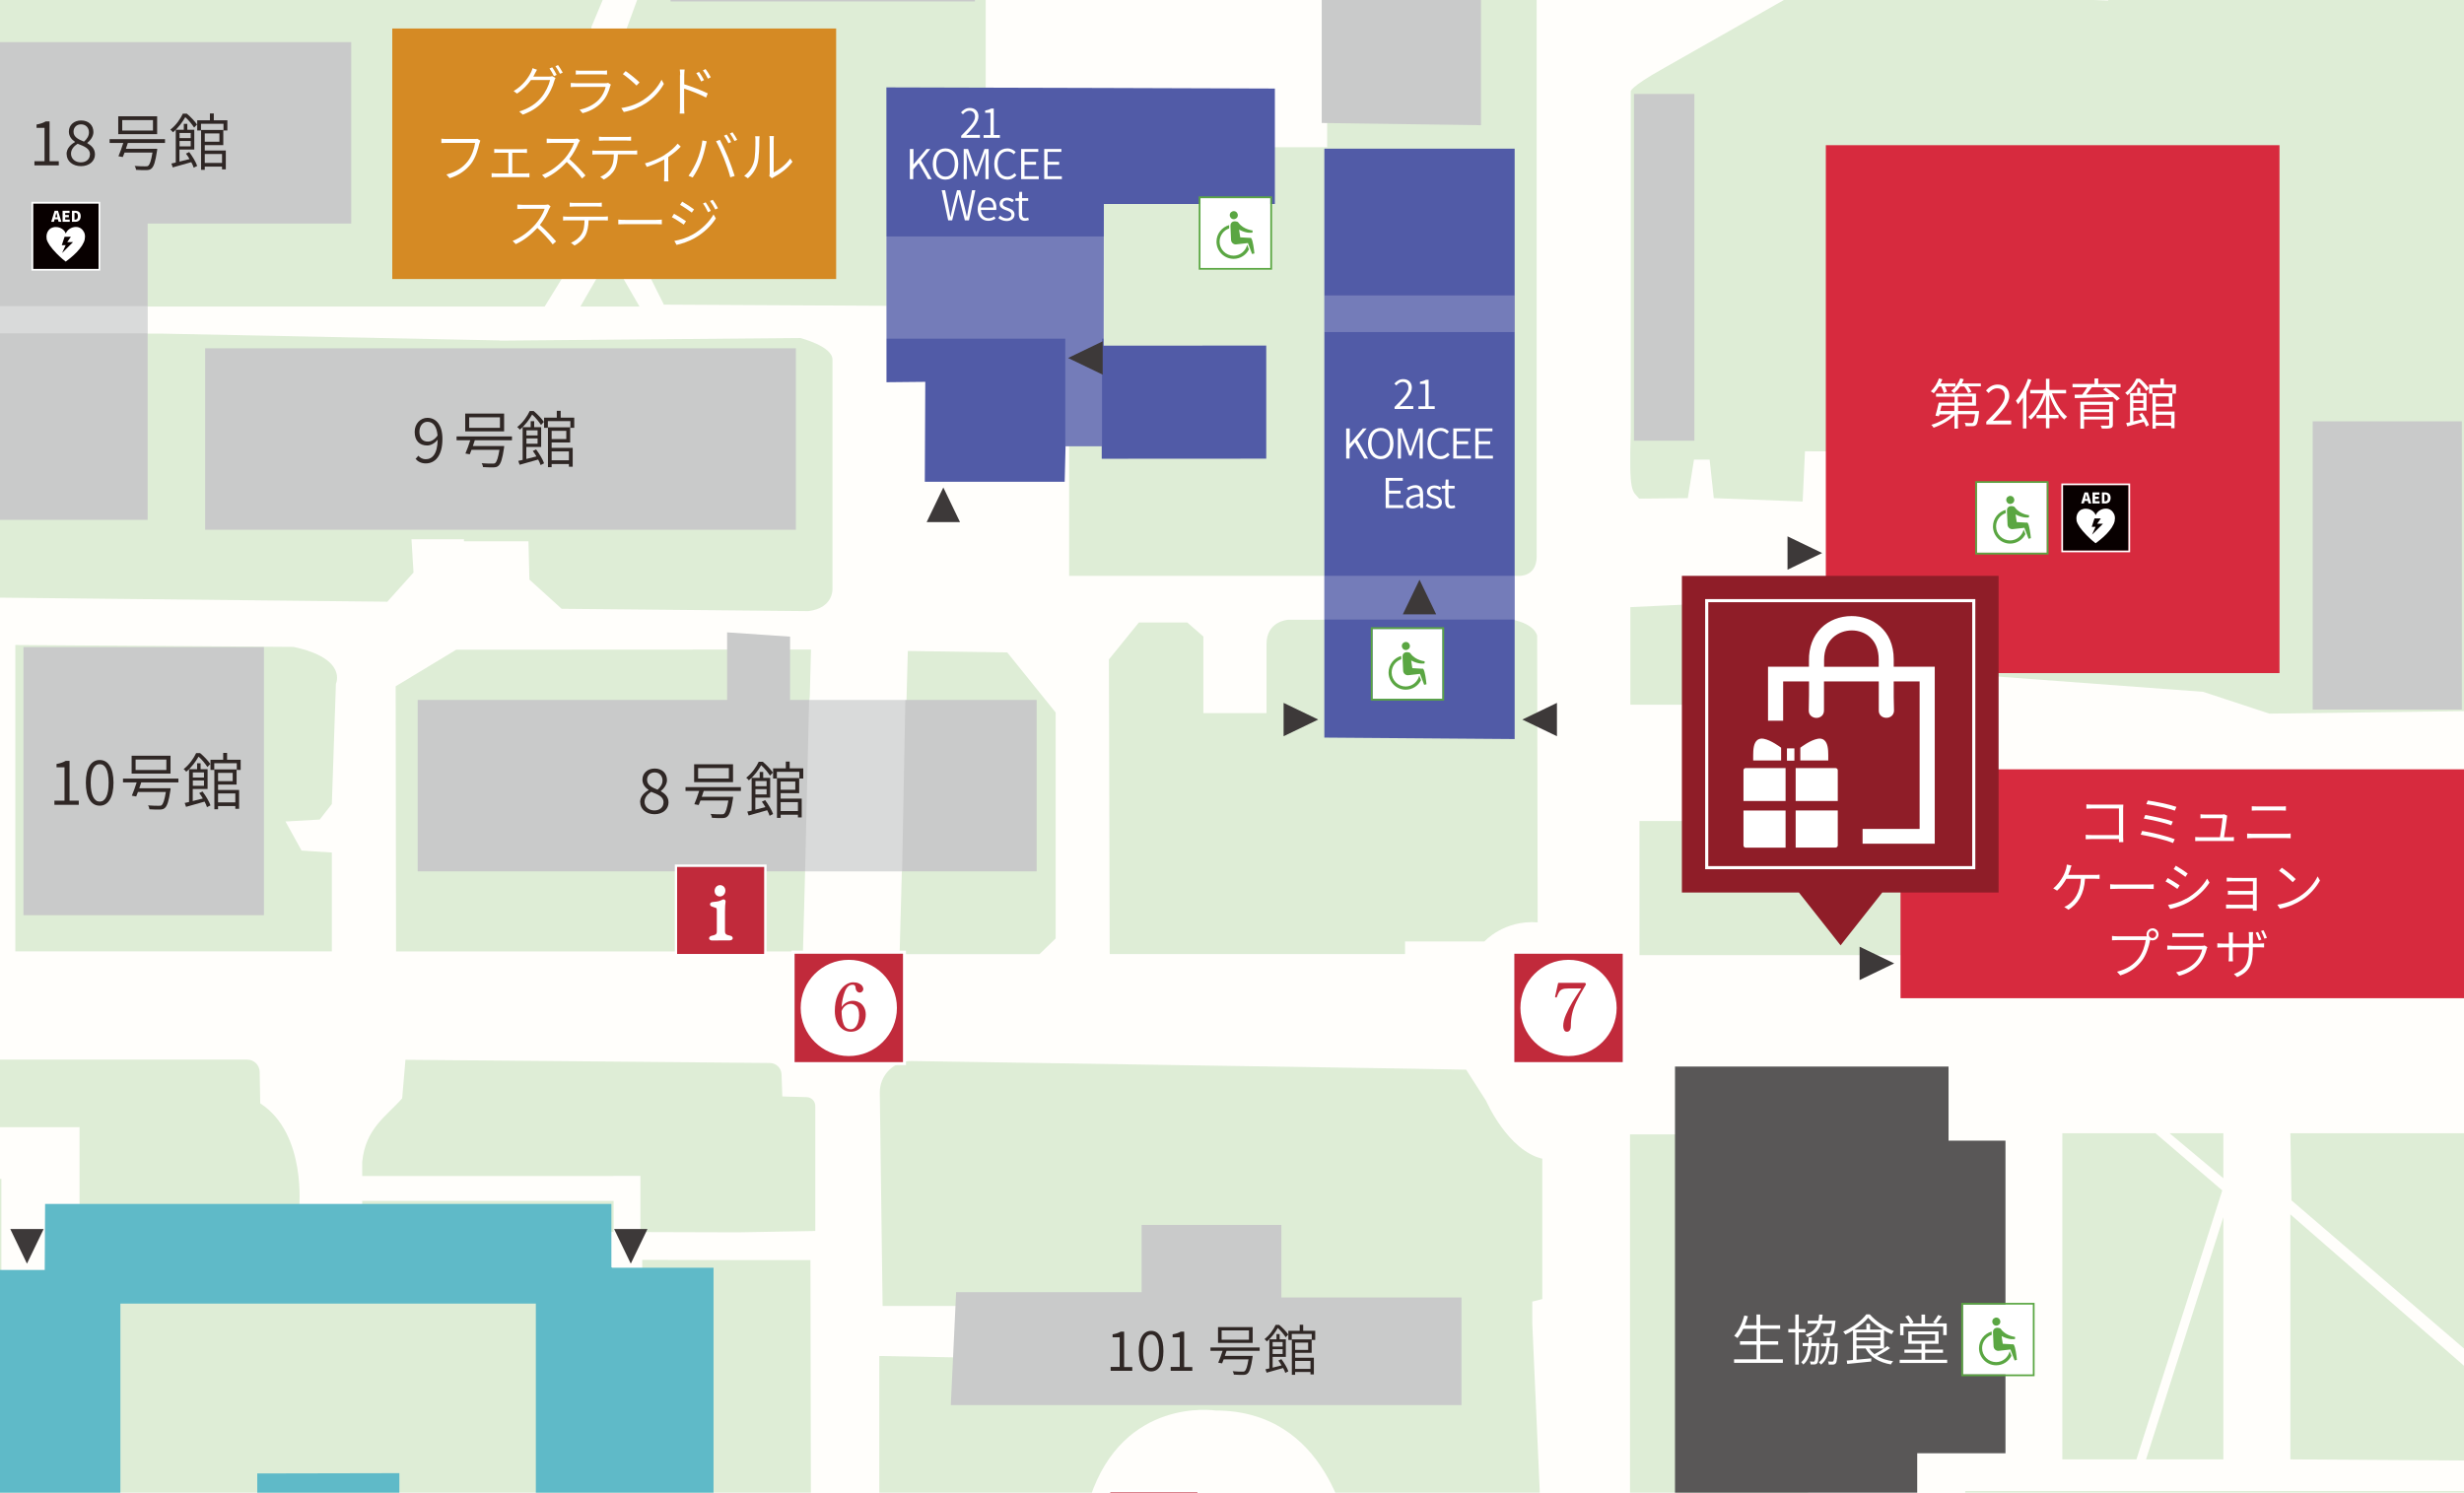 <?xml version="1.0" encoding="UTF-8"?>
<svg id="KF74_屋外平面地図" data-name="KF74 屋外平面地図" xmlns="http://www.w3.org/2000/svg" xmlns:xlink="http://www.w3.org/1999/xlink" viewBox="0 0 254.02 153.9">
  <defs>
    <style>
      .cls-1 {
        clip-path: url(#clippath);
      }

      .cls-2 {
        fill: none;
      }

      .cls-2, .cls-3, .cls-4, .cls-5, .cls-6, .cls-7, .cls-8, .cls-9, .cls-10, .cls-11, .cls-12, .cls-13, .cls-14, .cls-15, .cls-16, .cls-17, .cls-18, .cls-19, .cls-20 {
        stroke-width: 0px;
      }

      .cls-3 {
        opacity: .2;
      }

      .cls-3, .cls-4 {
        isolation: isolate;
      }

      .cls-3, .cls-4, .cls-19 {
        fill: #fff;
      }

      .cls-21 {
        clip-path: url(#clippath-1);
      }

      .cls-22 {
        clip-path: url(#clippath-3);
      }

      .cls-23 {
        clip-path: url(#clippath-2);
      }

      .cls-4 {
        opacity: .3;
      }

      .cls-5 {
        fill: #5fbac8;
      }

      .cls-6 {
        fill: #515ba7;
      }

      .cls-7 {
        fill: #5aa642;
      }

      .cls-8 {
        fill: #595757;
      }

      .cls-9 {
        fill: #2f2725;
      }

      .cls-10 {
        fill: #3d3939;
      }

      .cls-11 {
        fill: #080000;
      }

      .cls-12 {
        fill: #c9caca;
      }

      .cls-13 {
        fill: #deedd6;
      }

      .cls-14 {
        fill: #d58a24;
      }

      .cls-15 {
        fill: #d72a3e;
      }

      .cls-16 {
        fill: #c12a3b;
      }

      .cls-17 {
        fill: #cdcece;
      }

      .cls-18 {
        fill: #8f1d28;
      }

      .cls-20 {
        fill: #fffefb;
      }
    </style>
    <symbol id="_交差点番号6" data-name=" 交差点番号6" viewBox="0 0 16.4 16.39">
      <g>
        <g>
          <path class="cls-19" d="m15.96,15.95V.43H.44v15.52h15.52m.44.44H0V0h16.39v16.39h.01Z"/>
          <rect class="cls-16" x=".44" y=".43" width="15.52" height="15.52"/>
          <g>
            <path class="cls-19" d="m8.2,1.16c-3.88,0-7.03,3.15-7.03,7.03s3.15,7.03,7.03,7.03,7.03-3.15,7.03-7.03S12.08,1.16,8.2,1.16Z"/>
            <path class="cls-16" d="m8.2,15.08c3.8,0,6.89-3.08,6.89-6.89S12.01,1.3,8.2,1.3,1.31,4.39,1.31,8.19s3.08,6.89,6.89,6.89m0,.28c-3.95,0-7.17-3.22-7.17-7.17S4.25,1.02,8.2,1.02s7.17,3.22,7.17,7.17-3.22,7.18-7.17,7.18h0Z"/>
          </g>
        </g>
        <path class="cls-16" d="m9.77,8.95c.28-.18.49-.42.64-.72.15-.3.22-.63.22-.98,0-.45-.09-.86-.26-1.23-.18-.38-.43-.68-.75-.9-.33-.23-.7-.34-1.13-.34s-.84.13-1.19.38-.62.6-.81,1.04c-.19.45-.29.96-.29,1.53,0,.88.13,1.63.4,2.25.26.62.6,1.09,1,1.41.4.31.81.47,1.21.47.33,0,.6-.05.82-.15.22-.1.39-.22.49-.37s.16-.29.16-.43c0-.15-.05-.27-.15-.37-.1-.1-.22-.15-.36-.15-.15,0-.28.06-.4.18-.11.12-.18.28-.19.48-.01.16-.05.27-.12.35s-.17.11-.32.11c-.48,0-.84-.32-1.1-.97-.25-.65-.41-1.39-.48-2.23.2.29.44.52.73.67.29.15.58.23.88.23.38,0,.7-.09.98-.27h.02Zm-.65-3.54c.18.18.32.43.41.73.1.3.15.64.15.99,0,.65-.13,1.09-.38,1.31s-.52.33-.82.33c-.25,0-.5-.08-.74-.25-.24-.17-.44-.43-.57-.78,0-.71.09-1.32.27-1.83s.53-.77,1.04-.77c.24,0,.46.09.64.27Z"/>
      </g>
    </symbol>
    <symbol id="_交差点番号7" data-name=" 交差点番号7" viewBox="0 0 16.4 16.39">
      <g>
        <g>
          <path class="cls-19" d="m15.96,15.95V.43H.44v15.52h15.52m.44.44H0V0h16.39v16.39h.01Z"/>
          <rect class="cls-16" x=".44" y=".43" width="15.52" height="15.52"/>
          <g>
            <path class="cls-19" d="m8.2,1.16c-3.88,0-7.03,3.15-7.03,7.03s3.15,7.03,7.03,7.03,7.03-3.15,7.03-7.03S12.08,1.16,8.2,1.16Z"/>
            <path class="cls-16" d="m8.2,15.08c3.8,0,6.89-3.08,6.89-6.89S12.01,1.3,8.2,1.3,1.31,4.39,1.31,8.19s3.08,6.89,6.89,6.89m0,.28c-3.95,0-7.17-3.22-7.17-7.17S4.25,1.02,8.2,1.02s7.17,3.22,7.17,7.17-3.22,7.18-7.17,7.18h0Z"/>
          </g>
        </g>
        <path class="cls-16" d="m7.57,5.03c-.09.17-.13.36-.13.58,0,.47.13,1.02.4,1.64.27.62.57,1.2.9,1.75s.72,1.15,1.17,1.81l.11.17h-1.83c-.38,0-.67-.04-.87-.12s-.35-.2-.46-.37c-.1-.16-.22-.41-.34-.75-.01-.03-.02-.04-.03-.05h-.12c-.07.03-.1.06-.1.09l.02.1.24,1.07.17.76s.03.07.08.07h3.76s.08-.02.09-.06l.05-.09s.02-.07,0-.1c-.6-.99-1.04-1.79-1.34-2.42s-.51-1.2-.62-1.73c-.12-.52-.18-1.13-.19-1.82,0-.26-.06-.45-.16-.58-.1-.13-.23-.2-.4-.2-.18,0-.32.08-.4.25Z"/>
      </g>
    </symbol>
    <symbol id="_多目的トイレB" data-name=" 多目的トイレB" viewBox="0 0 7.56 7.56">
      <g>
        <rect class="cls-19" x=".18" y=".18" width="7.2" height="7.2"/>
        <path class="cls-7" d="m7.38,7.38V.18H.18S.18,7.38.18,7.38h7.2m.18.18H0V0h7.56v7.56h0Z"/>
        <path id="_多目的トイレA" data-name=" 多目的トイレA" class="cls-7" d="m4.03,5.6c-.01-.23-.21-.4-.44-.39s-.4.21-.39.44.21.4.44.39.4-.21.39-.44Zm.96-3.03c-.15-.64-.72-1.12-1.4-1.12-.79,0-1.44.65-1.44,1.44,0,.64.42,1.18.99,1.37v.24s0,.07,0,.1c-.75-.2-1.31-.89-1.31-1.71,0-.97.79-1.77,1.77-1.77.69,0,1.29.4,1.58.98l-.18.46h-.01Zm.34.71l-1.05.06-.12.79c.85-.44,1.37-.3,1.37-.3,0,0,.04.12.01.22.11,0-.91.04-1.45.81-.06.09-.19.12-.33.13-.39.02-.51-.28-.49-.48l.06-1.41c0-.27.22-.49.48-.49.04,0,.08,0,.12.01l1.14.13.43-1.13.24.06c-.05.46-.15,1.3-.32,1.56-.02.03-.06.05-.1.06v-.02Z"/>
      </g>
    </symbol>
    <symbol id="_案内所D" data-name=" 案内所D" viewBox="0 0 9.46 9.46">
      <g>
        <rect class="cls-16" x=".23" y=".23" width="9" height="9"/>
        <path class="cls-19" d="m9.23,9.23V.23H.23v9h9m.23.23H0V0h9.46v9.46h0Z"/>
        <path class="cls-19" d="m5.63,1.64h-.91c-.13,0-.34,0-.53-.01h-.35c-.2,0-.3.11-.31.21,0,.11.07.24.27.28.38.08.53.14.53.43v2c0,.18,0,.29-.02.37h0c0,.05-.1.08-.22.12-.08.03-.18.06-.29.1s-.18.14-.17.24c0,.08.07.18.23.21.22.03.66.05.9.18.01,0,.02,0,.04.02.07.04.13.08.22.08.06,0,.12-.02.16-.07.05-.05.06-.09.05-.18,0-.03,0-.07-.01-.1-.02-.17-.05-.31-.05-.92v-2c0-.33.14-.39.53-.47.19-.03.27-.16.27-.27s-.11-.22-.32-.22h-.02Zm-.99,4.53c-.31,0-.54.24-.54.57s.24.6.57.6c.26,0,.54-.21.54-.56,0-.3-.2-.61-.57-.61Z"/>
      </g>
    </symbol>
    <symbol id="_開放施設入口記号" data-name=" 開放施設入口記号" viewBox="0 0 3.57 3.44">
      <polygon class="cls-10" points="3.57 0 3.57 3.44 0 1.72 3.57 0"/>
    </symbol>
    <symbol id="AED設置C" viewBox="0 0 7.09 7.09">
      <g>
        <rect class="cls-11" x=".17" y=".17" width="6.75" height="6.75"/>
        <path class="cls-19" d="m6.92,6.92V.17H.17v6.75h6.75m.17.17H0V0h7.09v7.09h0Z"/>
        <path class="cls-19" d="m2.41,6.17h.33l.35-1.14h-.29l-.07.26h-.34l-.07-.26h-.28l.35,1.14h.02Zm.04-.67h.23l-.02.1c-.03.11-.06.25-.09.37h0c-.03-.12-.06-.25-.09-.37l-.02-.1h-.01Zm.76.67h.72v-.23h-.45v-.21h.38v-.23h-.38v-.24h.47v-.23h-.74v1.14Zm.96,0h.33c.35,0,.58-.17.58-.56s-.23-.58-.56-.58h-.34v1.14h0Zm.31-.92c.18,0,.31.08.31.36s-.13.35-.31.35h-.04v-.7h.04Zm.94-1.29c-.12.25-.31.43-.55.5-.09.03-.19.04-.29.04-.23,0-.46-.07-.66-.21-.18-.12-.31-.29-.38-.47-.14.4-.55.67-1.02.67-.1,0-.2,0-.31-.04-.25-.06-.44-.24-.56-.49-.09-.2-.12-.44-.08-.65v-.07c.05-.19.16-.41.33-.66.15-.22.46-.58.7-.82.44-.45.87-.79.88-.79l.05-.04.05.03c.14.1.62.46,1.08.93.18.19.44.5.55.68.15.24.25.46.29.67v.07c.05.21.02.44-.07.65h0ZM3.17,1.83l.36.79h-.4l.29.87h.65l-.38-.55h.6l-1.11-1.11h0Z"/>
      </g>
    </symbol>
    <clipPath id="clippath">
      <rect class="cls-2" y="0" width="254.02" height="153.9"/>
    </clipPath>
    <clipPath id="clippath-1">
      <rect class="cls-2" y="0" width="254.02" height="199.32"/>
    </clipPath>
    <clipPath id="clippath-2">
      <rect class="cls-2" x="81.6" y="98.02" width="11.8" height="11.8"/>
    </clipPath>
    <clipPath id="clippath-3">
      <rect class="cls-2" x="155.8" y="98.02" width="11.8" height="11.8"/>
    </clipPath>
  </defs>
  <g class="cls-1">
    <g class="cls-21">
      <g>
        <rect class="cls-20" x="-321.39" y="-236.72" width="841.89" height="595.28"/>
        <path class="cls-13" d="m313.22,72.11l-2.22-30.76-12.19-21.89c-3.05-5.54-1.55-18.18-1.55-18.18l-59.97-2.6-19.95-.83V.06l-27.44-1.11-1.94-1.25-16.35,9.28c-3.74,2.08-3.49,2.47-3.49,2.47v35.11c-.2,6.42.15,6,.87,6.85l5.01-.05.64-3.97h1.61l.43,3.97,9.16.35.24-5.18,20.8.11v8.53l6.98.34.1,3.37-7.08-.08-.04,7.88-20.96-.11-.07-4.15-8.73.27-.16,3.71-1.88.17-.17-4.29-6.79.32v10.06l31.11.02,6.23-2.96,21.7,1.61,6.84,2.25,21.94-.28,7.59.1,47.24-.38,2.49-.9"/>
        <path class="cls-13" d="m114.41,98.37h30.44v-1.3h8.18s2.02-2.24,5.49-1.97l-.05-29.54s-.17-1.39-3.22-1.78h-6.24s-2.36-.26-2.77,2.37v7.63h-6.1v-7.51s-.69-2.24-2.22-2.37h-5.13s-2.22.13-2.22,2.5v7.12h-6.51v-7.89l-1.66-1.45h-4.99l-3.09,3.81.08,30.24"/>
        <polyline class="cls-13" points="92.75 98.38 107.16 98.38 108.83 96.76 108.83 73.46 103.84 67.27 93.59 67.12 92.75 98.1"/>
        <polyline class="cls-13" points="82.78 98.1 40.83 98.1 40.79 70.76 47.03 66.99 83.61 66.97 82.78 98.1"/>
        <path class="cls-13" d="m34.21,98.1v-10.2l-3.12-.2-1.66-3,3.53-.2,1.25-1.6.42-12.4s1.25-2.6-4.37-3.8l-28.68-.2v31.59h32.63"/>
        <path class="cls-13" d="m158.42-15.33V57.35c0,2.22-1.92,2.02-1.92,2.02h-46.28V20.72h5.54v-5.54h21.06V-1.72h-31.32v-9.42l-1.39-5.27v-3.88l.83-1.11,3.05-.28,1.39.83v4.71h4.16l-.28-3.88,1.39-1.39,41.01.83s2.76,5.25,2.76,5.25Z"/>
        <path class="cls-13" d="m85.82,37.07c0-1.38-3.32-2.22-3.32-2.22l-30.94.27-.02-.02-34.78-.7H-21.8l-.94,3.43.21,20.78,3.64,2.81,58.82.62,2.7-3.01-.21-3.43h5.41v.21h6.65l.1,3.95,3.32,3.01,25.43.24c2.6-.31,2.49-2.28,2.49-2.28v-23.66Z"/>
        <polyline class="cls-13" points="105.78 24.32 105.06 31.61 68.44 31.41 64.76 24.04 64.62 2.9 66.06 -1.03 70.1 -1.08 69.75 -6.16 68.64 -7.55 68.09 -20.57 72.52 -20.57 72.52 -16.42 75.29 -12.82 80.28 -12.82 82.36 -14.89 82.36 -19.74 83.05 -21.41 100.23 -21.13 101.62 -20.02 101.62 19.33 105.78 24.32"/>
        <polygon class="cls-13" points="232.26 80.51 232.26 84.65 169.02 84.65 169.02 98.48 232.26 98.48 232.7 98.48 281.21 98.48 281.21 80.51 232.26 80.51"/>
        <rect class="cls-13" x="168.04" y="116.96" width="18.34" height="44.62"/>
        <path class="cls-13" d="m348.99,170.54l-2.67-16.81h-143.72v31.34h-5.55v-11.9h-26.58l6.38,25.99c.26,1.05,1.2,1.79,2.29,1.79h44.07c1.98.09,5.19.19,6.54-.09,3.32-.69,8.4-3.71,11.68-4.57.93-.25,2.41-.78,4.28-.97,7.83-.76,21.6-.68,21.6-.68,0,0,8.55-.08,10.91-1.49,2.68-1.6,7.34-10.11,7.34-10.11l.14-3.46,12.4-9.03h50.89Z"/>
        <polygon class="cls-13" points="265.31 150.66 236.12 125.21 236.12 150.47 265.31 150.66"/>
        <polygon class="cls-13" points="222.21 116.84 212.61 116.84 212.61 150.47 220.25 150.47 229.1 122.74 222.21 116.84"/>
        <polygon class="cls-13" points="229.21 121.48 229.21 116.84 223.66 116.84 229.21 121.48"/>
        <polygon class="cls-13" points="221.24 150.47 229.21 150.47 229.21 125.5 221.24 150.47"/>
        <polygon class="cls-13" points="282.2 133.92 267.24 150.39 236.23 123.76 236.12 116.84 299.14 116.84 282.2 133.92"/>
        <polygon class="cls-13" points="56.15 31.61 -16.33 31.61 -16.33 -.76 62.45 -.76 60.97 2.78 60.94 23.82 56.15 31.61"/>
        <polygon class="cls-13" points="62.88 26.33 59.83 31.61 65.93 31.61 62.88 26.33"/>
        <line class="cls-2" x1="156.41" y1="120.23" x2="146.58" y2="111.71"/>
        <line class="cls-2" x1="156.41" y1="120.23" x2="137.53" y2="103.87"/>
        <path class="cls-13" d="m159,133.94v-14.47c-3.57-.85-5.79-5.96-5.79-5.96l-2.06-3.22-5.43-.1-51.66-.79c-1.85-.08-3.38,1.42-3.36,3.27l.29,21.98h9.19l-.11,5.33-9.42-.17v24.24l14.01.62c5.86,0,5.71-3.24,5.71-3.24l2.01-7.02c3.46-10.43,12.91-8.98,12.91-8.98,11.56,0,13.67,11.99,14.13,14.38.35,1.84,1.95,5.41,5.19,4.85h10.47c.26-3.62,2.72-4.68,2.72-4.68l1.19-.53-1.02-22.92v-2.33l1.02-.26h0Z"/>
        <g>
          <path class="cls-13" d="m63.26,121.24h2.76v5.79l10.04.03,7.99-.14v-12.85c.02-.51-.38-.93-.89-.95l-2.51-.07-.08-2.28c-.02-.65-.56-1.17-1.21-1.17l-37.56-.33-.34,3.97c-1.55,1.8-3.78,3.05-4.12,6.57v1.44h25.92Z"/>
          <path class="cls-13" d="m66.32,173.5v-2.93h17.31l-.08-40.65h-7.94l-9.4-.02v5.34l-3.59-.11v-8.11h.64v-3.2h-25.92v.86h-6.51s.85-7.77-4-10.92l-.06-3.25c-.01-.7-.59-1.26-1.29-1.26H-8.24v6.97H8.2v14.8H.14v-9.47h-7.78l.67,48.4H.7l-.32,9.05-8.02.36v19.61l20.82.76s3.38-8.88,13.22-12.22v-5.92l15.51.42v5.75s2.26.73,4.9,2.62c2.74,1.96,5.89,5.16,7.72,9.64h21.25s.33-1.05,1.29-2.71c1.11-1.91,3.03-4.23,6.74-6.44l-.19-17.38h-17.3,0Z"/>
        </g>
        <path class="cls-17" d="m197.1-151.02l-71.59-85.7h-26.99l50.01,63.23s2.7,11.81,1.2,14.57c-1.51,2.79-6.28,3.55-6.28,3.55l-275.1-21.15-46.59,22-66.41,15.91-21,8.9-55.75,2.68v11l62.68-4.75,20.18-10.42,31.09-8.56,33.09-7.5,42.22-17.17,319.8,30.8L486.32,87.46l11.68-11.72L197.1-151.02Z"/>
        <rect id="_11301_キャンパスプラザA棟" data-name=" 11301 キャンパスプラザA棟" class="cls-12" x="238.42" y="43.44" width="15.38" height="29.72"/>
        <polygon id="_11303_学生会館" data-name=" 11303 学生会館" class="cls-12" points="104.67 -13.3 104.46 0 136.26 0 136.26 12.68 152.68 12.91 152.68 -13.3 104.67 -13.3"/>
        <rect id="_11304_新学生会館" data-name=" 11304 新学生会館" class="cls-12" x="69.13" y="-13.3" width="31.38" height="13.45"/>
        <rect id="_11G_9号館" data-name=" 11G 9号館" class="cls-12" x="21.15" y="35.91" width="60.9" height="18.71"/>
        <rect id="_ロッカー棟" data-name=" ロッカー棟" class="cls-12" x="168.45" y="9.69" width="6.23" height="35.75"/>
        <polygon id="_8号" data-name=" 8号" class="cls-12" points="43.06 72.17 43.06 89.84 106.87 89.84 106.87 72.17 81.45 72.17 81.45 65.64 74.96 65.2 74.96 72.17 43.06 72.17"/>
        <polygon id="_8号館ピロティ" data-name=" 8号館ピロティ" class="cls-4" points="93 89.87 83 89.87 83.42 71.91 93.34 71.95 93 89.87"/>
        <polygon id="_18号" data-name=" 18号" class="cls-12" points="15.22 23.05 36.21 23.05 36.21 4.34 -5.77 4.34 -5.98 53.6 15.22 53.6 15.22 23.05"/>
        <rect id="_18号館ピロティ" data-name=" 18号館ピロティ" class="cls-4" x="-5.98" y="31.56" width="21.2" height="2.81"/>
        <polygon id="_101" data-name=" 101" class="cls-12" points="117.69 126.3 117.69 133.23 98.57 133.23 98.02 144.87 150.67 144.87 150.67 133.78 132.1 133.78 132.1 126.3 117.69 126.3"/>
        <rect id="_10号館" data-name=" 10号館" class="cls-12" x="2.42" y="66.72" width="24.79" height="27.64"/>
        <path id="_1211_1号館" data-name=" 1211 1号館" class="cls-5" d="m63.03,130.66v-6.53H4.65l-.04,6.81H-5.77l-.11,38.52H.26v10.51h67.21l.09-10.54,6-.05v-38.67h-10.43m-7.89,38.7h-14.07v-17.52l-14.65.03v17.48l-14.11.07v-35.06h42.83v34.99h0Z"/>
        <polygon id="_21_KOMCEE_East" data-name=" 21 KOMCEE East" class="cls-6" points="136.53 15.33 136.53 76.05 156.15 76.2 156.15 15.33 136.53 15.33"/>
        <rect id="_ピロティ_南側_" data-name=" ピロティ 南側 " class="cls-3" x="136.53" y="59.37" width="19.61" height="4.51"/>
        <rect id="_ピロティ_北側_" data-name=" ピロティ 北側 " class="cls-3" x="136.53" y="30.46" width="19.61" height="3.78"/>
        <polygon id="_21_KOMCEE_West" data-name=" 21 KOMCEE West" class="cls-6" points="113.58 47.3 130.54 47.29 130.54 35.63 113.78 35.64 113.8 21.03 131.43 21.03 131.43 9.13 113.81 9.07 91.38 9.01 91.39 39.41 95.39 39.37 95.34 49.67 99.51 49.67 109.76 49.67 109.85 46.01 113.58 46.01 113.58 47.3"/>
        <polygon id="_ピロティ" data-name=" ピロティ" class="cls-3" points="91.31 24.38 91.31 34.92 109.82 34.92 109.82 46 113.61 46 113.61 34.92 113.86 34.92 113.86 24.38 91.31 24.38"/>
        <rect id="_第二体育館" data-name=" 第二体育館" class="cls-15" x="188.23" y="14.97" width="46.77" height="54.43"/>
        <rect id="_コミュニケーションプラザ北館" data-name=" コミュニケーションプラザ北館" class="cls-15" x="195.93" y="79.32" width="88.07" height="23.6"/>
        <polygon id="_生協食堂" data-name=" 生協食堂" class="cls-8" points="200.88 117.61 200.88 109.97 177.2 109.97 174.21 109.97 172.68 109.97 172.68 162.89 177.2 162.89 187.96 162.89 187.96 169.03 197.65 169.03 197.65 149.84 206.75 149.84 206.75 117.61 200.88 117.61"/>
        <rect id="_412_グランド_フェスティバル_ステージ" data-name=" 412 グランド フェスティバル ステージ" class="cls-14" x="40.44" y="2.94" width="45.76" height="25.83"/>
        <g>
          <path class="cls-9" d="m114.5,140.94h.93v-3.06h-.73v-.3c.36-.06.62-.16.84-.28h.35v3.65h.84v.39h-2.23v-.39h0Z"/>
          <path class="cls-9" d="m117.4,139.3c0-1.35.48-2.08,1.28-2.08s1.26.74,1.26,2.08-.47,2.1-1.26,2.1-1.28-.75-1.28-2.1Zm2.09,0c0-1.2-.33-1.7-.82-1.7s-.83.5-.83,1.7.33,1.73.83,1.73.82-.53.82-1.73Z"/>
          <path class="cls-9" d="m120.69,140.94h.93v-3.06h-.73v-.3c.36-.06.62-.16.84-.28h.35v3.65h.84v.39h-2.23v-.39h0Z"/>
          <path class="cls-9" d="m126.45,139.27c-.06.17-.12.36-.18.53h2.87l-.02.18c-.15,1-.29,1.44-.5,1.63-.12.11-.25.14-.46.15-.18,0-.56,0-.96-.03,0-.1-.05-.25-.12-.35.4.04.82.04.96.04s.21,0,.27-.04c.16-.12.28-.48.4-1.22h-2.56c-.06.15-.11.29-.16.41l-.4-.07c.14-.32.31-.8.45-1.22h-1.25v-.35h5.07v.35h-3.41,0Zm2.69-.81h-3.57v-1.63h3.57v1.63Zm-.38-1.29h-2.82v.96h2.82v-.96Z"/>
          <path class="cls-9" d="m132.54,137.87c-.17-.26-.49-.67-.81-.95-.24.42-.6.95-1.13,1.39-.06-.08-.17-.19-.24-.24.55-.43.94-1.01,1.15-1.47h.36c.35.29.75.71.94,1l-.25.27h-.02Zm-.45,2.25c.31.4.61.92.73,1.27l-.32.16c-.04-.15-.12-.32-.22-.5-.59.17-1.22.35-1.7.48l-.12-.35c.12-.02.25-.06.4-.09v-3h.74v-.54h.32v.54h.64v1.81h-1.36v1.11c.29-.07.61-.15.92-.23-.1-.18-.22-.35-.33-.5l.29-.14v-.02Zm-.89-1.75v.47h1.03v-.47h-1.03Zm1.03,1.23v-.49h-1.03v.49h1.03Zm3.36-2.39v.94h-.36v-.61h-2.06v.61h-.35v-.94h1.17v-.62h.36v.62h1.24Zm-2.07,2.78h1.93v1.72h-.35v-.25h-1.58v.29h-.34v-3.65h2.04v1.38h-1.7v.5h0Zm0-1.56v.75h1.34v-.75h-1.34Zm0,1.89v.82h1.58v-.82h-1.58Z"/>
        </g>
        <g>
          <path class="cls-9" d="m3.54,16.62h1.05v-3.44h-.82v-.34c.4-.07.7-.18.94-.32h.4v4.1h.95v.43h-2.51v-.43h0Z"/>
          <path class="cls-9" d="m6.86,15.89c0-.59.45-1.01.87-1.24v-.03c-.34-.23-.63-.57-.63-1.05,0-.69.54-1.15,1.26-1.15.79,0,1.27.5,1.27,1.2,0,.48-.36.9-.63,1.11v.03c.4.24.79.55.79,1.17,0,.67-.58,1.2-1.44,1.2s-1.48-.52-1.48-1.24h0Zm2.42.03c0-.62-.6-.84-1.28-1.1-.39.25-.68.59-.68,1.03,0,.51.43.89,1.01.89s.94-.35.94-.82h.01Zm-.11-2.27c0-.46-.3-.83-.82-.83-.45,0-.77.31-.77.76,0,.57.53.8,1.08,1.02.33-.29.51-.6.51-.95Z"/>
          <path class="cls-9" d="m13.18,14.74c-.06.19-.13.4-.2.6h3.23l-.02.2c-.17,1.13-.33,1.62-.57,1.83-.14.13-.29.16-.52.17-.2.01-.63,0-1.08-.03,0-.11-.06-.29-.14-.4.45.04.92.04,1.08.04.15,0,.24,0,.31-.05.18-.14.31-.54.45-1.37h-2.88c-.06.17-.12.33-.18.46l-.45-.08c.16-.36.35-.9.5-1.37h-1.41v-.39h5.71v.39s-3.83,0-3.83,0Zm3.02-.91h-4.01v-1.84h4.01v1.84Zm-.43-1.45h-3.17v1.08h3.17v-1.08Z"/>
          <path class="cls-9" d="m20.01,13.15c-.19-.29-.55-.76-.91-1.07-.27.47-.68,1.07-1.27,1.56-.06-.09-.19-.22-.27-.27.62-.48,1.05-1.14,1.29-1.65h.41c.4.33.84.8,1.05,1.12l-.29.31h0Zm-.5,2.53c.34.45.69,1.04.82,1.43l-.36.18c-.05-.17-.14-.36-.25-.57-.67.19-1.37.39-1.91.54l-.14-.4c.13-.03.29-.06.45-.1v-3.38h.83v-.61h.36v.61h.72v2.04h-1.53v1.24c.33-.08.68-.17,1.04-.26-.11-.2-.24-.39-.37-.56l.33-.16h.01Zm-1-1.97v.53h1.15v-.53h-1.15Zm1.15,1.38v-.55h-1.15v.55h1.15Zm3.78-2.69v1.05h-.4v-.69h-2.32v.69h-.39v-1.05h1.31v-.7h.4v.7h1.4Zm-2.33,3.12h2.17v1.94h-.39v-.28h-1.78v.33h-.38v-4.11h2.29v1.56h-1.91v.56Zm0-1.76v.85h1.51v-.85h-1.51Zm0,2.12v.92h1.78v-.92h-1.78Z"/>
        </g>
        <g>
          <path class="cls-9" d="m42.84,47.32l.29-.33c.19.23.47.36.75.36.66,0,1.22-.51,1.24-2.02-.29.37-.71.6-1.08.6-.79,0-1.29-.48-1.29-1.4,0-.86.6-1.45,1.31-1.45.9,0,1.55.74,1.55,2.17,0,1.84-.82,2.53-1.72,2.53-.47,0-.82-.2-1.06-.47h.01Zm1.28-1.79c.31,0,.69-.19.99-.63-.08-.9-.43-1.41-1.05-1.41-.47,0-.82.42-.82,1.03s.28,1.01.87,1.01h0Z"/>
          <path class="cls-9" d="m48.95,45.39c-.06.19-.13.4-.2.6h3.23l-.02.2c-.17,1.13-.33,1.62-.57,1.83-.14.13-.29.16-.52.17-.2,0-.63,0-1.08-.03,0-.11-.06-.29-.14-.4.45.04.92.04,1.08.04.15,0,.24,0,.31-.05.18-.14.31-.54.45-1.37h-2.88c-.06.17-.12.33-.18.46l-.45-.08c.16-.36.35-.9.5-1.37h-1.41v-.39h5.71v.39s-3.83,0-3.83,0Zm3.02-.91h-4.01v-1.84h4.01v1.84Zm-.43-1.45h-3.17v1.08h3.17v-1.08Z"/>
          <path class="cls-9" d="m55.77,43.81c-.19-.29-.55-.76-.91-1.07-.27.47-.68,1.07-1.27,1.56-.06-.09-.19-.22-.27-.27.62-.48,1.05-1.14,1.29-1.65h.41c.4.33.84.8,1.05,1.12l-.29.31h0Zm-.5,2.53c.34.45.69,1.04.82,1.43l-.36.18c-.05-.17-.14-.36-.25-.57-.67.19-1.37.39-1.91.54l-.14-.4c.13-.03.29-.06.45-.1v-3.38h.83v-.61h.36v.61h.72v2.04h-1.53v1.24c.33-.08.68-.17,1.04-.26-.11-.2-.24-.39-.37-.56l.33-.16h0Zm-1-1.97v.53h1.15v-.53h-1.15Zm1.15,1.38v-.55h-1.15v.55h1.15Zm3.78-2.69v1.05h-.4v-.69h-2.32v.69h-.39v-1.05h1.31v-.7h.4v.7h1.4Zm-2.33,3.12h2.17v1.94h-.39v-.28h-1.78v.33h-.38v-4.11h2.29v1.56h-1.91s0,.56,0,.56Zm0-1.76v.85h1.51v-.85h-1.51Zm0,2.12v.92h1.78v-.92h-1.78Z"/>
        </g>
        <g>
          <path class="cls-9" d="m5.6,82.55h1.05v-3.44h-.82v-.34c.4-.07.7-.18.94-.32h.4v4.1h.95v.43h-2.51v-.43h0Z"/>
          <path class="cls-9" d="m8.85,80.7c0-1.52.54-2.34,1.43-2.34s1.42.83,1.42,2.34-.53,2.37-1.42,2.37-1.43-.85-1.43-2.37Zm2.35,0c0-1.35-.37-1.91-.92-1.91s-.93.57-.93,1.91.38,1.95.93,1.95.92-.6.92-1.95Z"/>
          <path class="cls-9" d="m14.56,80.67c-.06.19-.13.4-.2.6h3.23l-.02.2c-.17,1.13-.33,1.62-.57,1.83-.14.13-.29.16-.52.17-.2.01-.63,0-1.08-.03,0-.11-.06-.29-.14-.4.45.04.92.04,1.08.04.15,0,.24,0,.31-.05.18-.14.31-.54.45-1.37h-2.88c-.06.17-.12.33-.18.46l-.45-.08c.16-.36.35-.9.5-1.37h-1.41v-.39h5.71v.39h-3.83,0Zm3.02-.91h-4.01v-1.84h4.01v1.84Zm-.43-1.45h-3.17v1.08h3.17v-1.08Z"/>
          <path class="cls-9" d="m21.38,79.08c-.19-.29-.55-.76-.91-1.07-.27.47-.68,1.07-1.27,1.56-.06-.09-.19-.22-.27-.27.62-.49,1.05-1.14,1.29-1.65h.41c.4.33.84.8,1.05,1.12l-.29.31h0Zm-.5,2.53c.34.45.69,1.04.82,1.43l-.36.18c-.05-.17-.14-.36-.25-.57-.67.19-1.37.39-1.91.54l-.14-.4c.13-.03.29-.06.45-.1v-3.38h.83v-.61h.36v.61h.72v2.04h-1.53v1.24c.33-.08.68-.17,1.04-.26-.11-.2-.24-.39-.37-.56l.33-.16h.01Zm-1-1.97v.53h1.15v-.53h-1.15Zm1.15,1.38v-.55h-1.15v.55h1.15Zm3.78-2.69v1.05h-.4v-.69h-2.32v.69h-.39v-1.05h1.31v-.7h.4v.7h1.4Zm-2.33,3.12h2.17v1.94h-.39v-.28h-1.78v.33h-.38v-4.11h2.29v1.56h-1.91v.56Zm0-1.76v.85h1.51v-.85h-1.51Zm0,2.12v.92h1.78v-.92h-1.78Z"/>
        </g>
        <g>
          <path class="cls-9" d="m65.99,82.71c0-.59.45-1.01.87-1.24v-.03c-.34-.23-.63-.57-.63-1.05,0-.69.54-1.15,1.26-1.15.79,0,1.27.5,1.27,1.2,0,.48-.36.9-.63,1.11v.03c.4.24.79.55.79,1.17,0,.67-.58,1.2-1.44,1.2s-1.48-.52-1.48-1.24h-.01Zm2.42.03c0-.62-.6-.83-1.28-1.1-.39.25-.68.59-.68,1.03,0,.51.43.89,1.01.89s.94-.35.94-.82h0Zm-.11-2.27c0-.46-.3-.83-.82-.83-.45,0-.77.31-.77.76,0,.57.53.8,1.08,1.02.33-.29.51-.6.51-.95Z"/>
          <path class="cls-9" d="m72.55,81.55c-.06.19-.13.4-.2.6h3.23l-.02.2c-.17,1.13-.33,1.62-.57,1.83-.14.13-.29.16-.52.17-.2.01-.63,0-1.08-.03,0-.11-.06-.29-.14-.4.45.04.92.04,1.08.04.15,0,.24,0,.31-.05.18-.14.31-.54.45-1.37h-2.88c-.06.17-.12.33-.18.46l-.45-.08c.16-.36.35-.9.5-1.37h-1.41v-.39h5.71v.39h-3.83Zm3.02-.91h-4.01v-1.84h4.01v1.84Zm-.43-1.45h-3.17v1.08h3.17v-1.08Z"/>
          <path class="cls-9" d="m79.38,79.97c-.19-.29-.55-.76-.91-1.07-.27.47-.68,1.07-1.27,1.56-.06-.09-.19-.22-.27-.27.62-.49,1.05-1.14,1.29-1.65h.41c.4.33.84.8,1.05,1.12l-.29.31h-.01Zm-.5,2.53c.34.45.69,1.04.82,1.43l-.36.18c-.05-.17-.14-.36-.25-.57-.67.19-1.37.39-1.91.54l-.14-.4c.13-.03.29-.06.45-.1v-3.38h.83v-.61h.36v.61h.72v2.04h-1.53v1.24c.33-.08.68-.17,1.04-.26-.11-.2-.24-.39-.37-.56l.33-.16h.01Zm-1-1.97v.53h1.15v-.53h-1.15Zm1.15,1.38v-.55h-1.15v.55h1.15Zm3.78-2.69v1.05h-.4v-.69h-2.32v.69h-.39v-1.05h1.31v-.7h.4v.7h1.4Zm-2.33,3.12h2.17v1.94h-.39v-.28h-1.78v.33h-.38v-4.11h2.29v1.56h-1.91v.56Zm0-1.76v.85h1.51v-.85h-1.51Zm0,2.12v.92h1.78v-.92h-1.78Z"/>
        </g>
        <g>
          <path class="cls-19" d="m143.76,41.97c.93-.93,1.44-1.48,1.44-1.98,0-.35-.19-.61-.59-.61-.26,0-.48.16-.66.37l-.2-.2c.25-.27.52-.46.91-.46.55,0,.89.35.89.88,0,.58-.52,1.14-1.27,1.93.16-.02.35-.03.51-.03h.91v.3h-1.93v-.21h-.01Z"/>
          <path class="cls-19" d="m146.24,41.89h.7v-2.3h-.55v-.23c.27-.05.47-.12.63-.21h.26v2.73h.63v.29h-1.68v-.29h0Z"/>
          <path class="cls-19" d="m138.8,44.17h.35v1.6h0l1.35-1.6h.4l-.98,1.18,1.12,1.93h-.39l-.96-1.66-.56.66v1h-.35v-3.11h.02Z"/>
          <path class="cls-19" d="m141.03,45.72c0-.99.54-1.6,1.31-1.6s1.32.61,1.32,1.6-.54,1.62-1.32,1.62-1.31-.63-1.31-1.62Zm2.27,0c0-.8-.38-1.29-.96-1.29s-.95.49-.95,1.29.38,1.31.95,1.31.96-.51.96-1.31Z"/>
          <path class="cls-19" d="m144.13,44.17h.43l.61,1.7c.08.22.15.44.23.66h.02c.08-.22.14-.44.22-.66l.61-1.7h.43v3.11h-.33v-1.8c0-.26.03-.63.04-.9h-.02l-.25.71-.61,1.68h-.24l-.61-1.68-.25-.71h-.02c.02.27.04.64.04.9v1.8h-.32v-3.11h.02Z"/>
          <path class="cls-19" d="m147.16,45.73c0-1,.58-1.61,1.36-1.61.38,0,.67.18.85.38l-.2.23c-.16-.18-.37-.3-.65-.3-.61,0-1.01.49-1.01,1.29s.38,1.31,1,1.31c.3,0,.53-.13.74-.36l.2.22c-.24.28-.54.45-.95.45-.77,0-1.34-.6-1.34-1.61h0Z"/>
          <path class="cls-19" d="m149.82,44.17h1.77v.3h-1.42v1.02h1.19v.3h-1.19v1.19h1.47v.3h-1.82s0-3.11,0-3.11Z"/>
          <path class="cls-19" d="m152.09,44.17h1.77v.3h-1.42v1.02h1.19v.3h-1.19v1.19h1.47v.3h-1.82s0-3.11,0-3.11Z"/>
          <path class="cls-19" d="m142.85,49.27h1.77v.3h-1.42v1.02h1.19v.3h-1.19v1.19h1.47v.3h-1.82s0-3.11,0-3.11Z"/>
          <path class="cls-19" d="m144.95,51.79c0-.5.44-.75,1.42-.86,0-.31-.09-.62-.49-.62-.28,0-.52.13-.7.25l-.14-.24c.2-.13.52-.3.89-.3.56,0,.78.38.78.93v1.42h-.29l-.03-.28h0c-.22.19-.49.34-.77.34-.38,0-.67-.23-.67-.65h0Zm1.42.05v-.67c-.81.09-1.09.29-1.09.6,0,.28.19.39.43.39s.43-.11.66-.32Z"/>
          <path class="cls-19" d="m146.99,52.13l.17-.23c.2.16.4.28.69.28.32,0,.48-.17.48-.38,0-.25-.28-.36-.54-.45-.33-.12-.68-.27-.68-.66,0-.36.29-.64.78-.64.28,0,.52.11.7.25l-.17.23c-.16-.11-.32-.2-.53-.2-.31,0-.45.16-.45.35,0,.23.24.32.5.41.34.13.71.26.71.7,0,.37-.29.67-.82.67-.33,0-.64-.14-.85-.31v-.02Z"/>
          <path class="cls-19" d="m148.99,51.69v-1.32h-.35v-.26l.36-.02.04-.65h.29v.65h.63v.28h-.63v1.33c0,.28.08.45.36.45.08,0,.19-.03.27-.06l.07.26c-.13.04-.28.08-.41.08-.48,0-.63-.3-.63-.75h0Z"/>
        </g>
        <g>
          <path class="cls-19" d="m99.08,14.01c.93-.93,1.44-1.48,1.44-1.98,0-.35-.19-.61-.59-.61-.26,0-.48.16-.66.37l-.2-.2c.25-.27.52-.46.91-.46.55,0,.89.35.89.88,0,.58-.52,1.14-1.27,1.93.16-.02.35-.03.51-.03h.91v.3h-1.93v-.21h-.01Z"/>
          <path class="cls-19" d="m101.41,13.93h.7v-2.3h-.55v-.23c.27-.05.47-.12.63-.21h.26v2.73h.63v.29h-1.68v-.29h.01Z"/>
          <path class="cls-19" d="m93.82,15.36h.35v1.6h0l1.35-1.6h.4l-.98,1.18,1.12,1.93h-.39l-.96-1.66-.56.66v1h-.35v-3.11h.02Z"/>
          <path class="cls-19" d="m96.16,16.9c0-.99.54-1.6,1.31-1.6s1.32.61,1.32,1.6-.54,1.62-1.32,1.62-1.31-.63-1.31-1.62Zm2.27,0c0-.8-.38-1.29-.96-1.29s-.95.49-.95,1.29.38,1.31.95,1.31.96-.51.96-1.31Z"/>
          <path class="cls-19" d="m99.37,15.36h.43l.61,1.7c.08.22.15.44.23.66h.02c.08-.22.14-.44.22-.66l.61-1.7h.43v3.11h-.33v-1.8c0-.26.03-.63.04-.9h-.02l-.25.71-.61,1.68h-.24l-.61-1.68-.25-.71h-.02c.02.27.04.64.04.9v1.8h-.32v-3.11h.02Z"/>
          <path class="cls-19" d="m102.5,16.91c0-1,.58-1.61,1.36-1.61.38,0,.67.18.85.38l-.2.23c-.16-.18-.37-.3-.65-.3-.61,0-1.01.49-1.01,1.29s.38,1.31,1,1.31c.3,0,.53-.13.74-.36l.2.22c-.24.28-.54.45-.95.45-.77,0-1.34-.6-1.34-1.61Z"/>
          <path class="cls-19" d="m105.27,15.36h1.77v.3h-1.42v1.02h1.19v.3h-1.19v1.19h1.47v.3h-1.82v-3.11Z"/>
          <path class="cls-19" d="m107.65,15.36h1.77v.3h-1.42v1.02h1.19v.3h-1.19v1.19h1.47v.3h-1.82v-3.11Z"/>
          <path class="cls-19" d="m97.08,19.61h.36l.34,1.73c.06.33.13.67.19,1.01h.02c.07-.34.15-.68.23-1.01l.44-1.73h.33l.45,1.73c.08.33.15.67.23,1.01h.02c.06-.34.12-.68.18-1.01l.34-1.73h.34l-.66,3.11h-.42l-.5-1.94c-.05-.24-.1-.46-.15-.71h-.02c-.05.24-.11.46-.16.71l-.48,1.94h-.41l-.67-3.11h0Z"/>
          <path class="cls-19" d="m100.79,21.57c0-.74.5-1.21,1.02-1.21.57,0,.91.41.91,1.08,0,.08,0,.15-.02.21h-1.57c.02.51.33.85.79.85.23,0,.41-.07.58-.19l.13.23c-.2.13-.43.23-.75.23-.6,0-1.09-.45-1.09-1.2Zm1.62-.18c0-.49-.22-.75-.6-.75-.34,0-.64.28-.69.75h1.29Z"/>
          <path class="cls-19" d="m102.93,22.46l.17-.23c.2.16.4.28.69.28.32,0,.48-.17.48-.38,0-.25-.28-.36-.54-.45-.33-.12-.68-.27-.68-.66,0-.36.29-.64.78-.64.28,0,.52.11.7.25l-.17.23c-.16-.11-.32-.2-.53-.2-.31,0-.45.16-.45.35,0,.23.24.32.5.41.34.13.71.26.71.7,0,.37-.29.67-.82.67-.33,0-.64-.14-.85-.31v-.02Z"/>
          <path class="cls-19" d="m105.03,22.03v-1.32h-.35v-.26l.36-.02.04-.65h.29v.65h.63v.28h-.63v1.33c0,.28.08.45.36.45.08,0,.19-.03.27-.06l.07.26c-.13.04-.28.08-.41.08-.48,0-.63-.3-.63-.75h0Z"/>
        </g>
        <g>
          <path class="cls-19" d="m215.71,82.96h3.19c0,.12-.02.29-.02.42v2.93c0,.2.02.45.02.52h-.45c0-.05,0-.18,0-.32h-2.81c-.23,0-.48.01-.62.02v-.46c.14.02.38.03.61.03h2.82v-2.74h-2.75c-.2,0-.48.01-.61.02v-.45c.18.02.42.03.6.03h0Z"/>
          <path class="cls-19" d="m224.2,86.53l-.18.39c-.75-.33-2.42-.71-3.33-.86l.15-.39c.95.15,2.58.54,3.35.86h0Zm-.2-1.83l-.16.39c-.66-.26-2.04-.57-2.83-.69l.15-.37c.77.13,2.13.41,2.84.67h0Zm.37-1.51l-.16.39c-.69-.25-2.16-.57-2.94-.67l.15-.37c.73.09,2.23.4,2.95.65h0Z"/>
          <path class="cls-19" d="m229.58,84.26c-.04.4-.21,1.55-.3,2.06h.59c.12,0,.32,0,.43-.02v.41h-3.54c-.16,0-.29,0-.45.01v-.42c.14.01.29.02.45.02h2.1c.08-.46.25-1.63.27-1.96h-1.84c-.16,0-.3,0-.44.02v-.43c.13.02.29.03.43.03h1.77c.08,0,.21-.01.25-.03l.31.15c-.02.05-.03.12-.03.17h0Z"/>
          <path class="cls-19" d="m232.23,85.97h3.42c.17,0,.34-.01.5-.03v.49c-.16-.02-.35-.02-.5-.02h-3.42c-.2,0-.39.01-.57.02v-.49c.19.01.37.03.57.03Zm.45-2.82h2.44c.2,0,.39,0,.54-.02v.45c-.15-.01-.36-.02-.54-.02h-2.44c-.19,0-.37.01-.54.02v-.45c.18.01.35.02.54.02Z"/>
          <path class="cls-19" d="m213.45,89.61c-.06.18-.14.38-.23.6h2.71c.14,0,.36,0,.52-.03v.44c-.17-.01-.39-.02-.52-.02h-.98c-.1,1.64-.74,2.58-1.71,3.2l-.43-.29c.15-.06.32-.15.45-.25.55-.41,1.19-1.16,1.26-2.65h-1.5c-.23.42-.62.95-.95,1.22l-.4-.24c.41-.29.82-.88,1.01-1.23.16-.29.26-.58.32-.79.04-.14.06-.29.07-.43l.49.1c-.05.12-.1.27-.14.39l.03-.02Z"/>
          <path class="cls-19" d="m218.31,91.2h3.12c.29,0,.48-.02.6-.03v.49c-.11,0-.34-.02-.6-.02h-3.12c-.31,0-.6.01-.77.02v-.49c.16.02.44.03.77.03Z"/>
          <path class="cls-19" d="m224.7,91.29l-.23.36c-.27-.2-.89-.6-1.22-.77l.23-.35c.32.18.99.59,1.23.76h0Zm.7,1.37c.94-.54,1.68-1.28,2.14-2.07l.24.41c-.48.75-1.26,1.49-2.17,2.02-.57.33-1.35.59-1.88.7l-.23-.41c.62-.11,1.33-.34,1.89-.66h0Zm.14-2.6l-.24.35c-.27-.2-.88-.62-1.21-.81l.22-.34c.33.18.99.62,1.22.8h.01Z"/>
          <path class="cls-19" d="m230.12,90.52h2.2c.13,0,.26,0,.33-.01v3.09c0,.09,0,.21,0,.29h-.4v-.23h-2.3c-.18,0-.37.01-.46.01v-.41c.09.01.27.02.46.02h2.31v-1.05h-2.09c-.19,0-.38,0-.49.01v-.4c.1.01.29.02.49.02h2.09v-.99h-2.14c-.14,0-.46.01-.56.02v-.4c.1.01.42.02.56.02h0Z"/>
          <path class="cls-19" d="m237.07,92.43c.86-.54,1.54-1.38,1.86-2.07l.24.43c-.38.69-1.03,1.46-1.87,2-.57.36-1.28.71-2.26.9l-.26-.41c1-.15,1.75-.5,2.28-.84h0Zm-.4-1.79l-.31.32c-.28-.29-.99-.9-1.41-1.18l.29-.31c.4.27,1.13.86,1.43,1.17h0Z"/>
          <path class="cls-19" d="m221.9,95.71c.35,0,.63.28.63.63s-.28.62-.63.62c-.08,0-.16-.02-.24-.05,0,.02,0,.03,0,.05-.12.6-.4,1.52-.85,2.1-.52.66-1.18,1.18-2.22,1.51l-.34-.38c1.09-.28,1.73-.76,2.21-1.37.41-.52.68-1.34.75-1.89h-2.94c-.22,0-.4.01-.54.02v-.45c.15.02.36.04.55.04h3.04c-.02-.06-.03-.12-.03-.19,0-.35.28-.63.62-.63h0Zm0,1.01c.21,0,.39-.17.39-.38s-.18-.39-.39-.39-.38.17-.38.39.17.38.38.38Z"/>
          <path class="cls-19" d="m227.5,97.82c-.15.56-.4,1.16-.83,1.62-.6.65-1.3.98-2.02,1.17l-.31-.36c.79-.16,1.51-.53,2-1.05.35-.37.59-.87.69-1.3h-3.06c-.14,0-.34,0-.54.02v-.43c.2.02.39.03.54.03h3.02c.12,0,.24-.01.29-.04l.29.18c-.02.05-.06.11-.07.15h0Zm-3.07-1.59h2.25c.18,0,.36,0,.49-.03v.42c-.13-.01-.31-.02-.5-.02h-2.23c-.17,0-.34,0-.49.02v-.42c.15.02.31.03.49.03h-.01Z"/>
          <path class="cls-19" d="m230.64,100.75l-.34-.32c1.01-.4,1.54-.88,1.54-2.51v-.24h-1.66v.95c0,.2.02.45.02.49h-.45s.03-.29.03-.49v-.95h-.63c-.24,0-.5.02-.56.02v-.44s.33.03.56.03h.63v-.75c0-.11,0-.27-.02-.4h.45s-.02.2-.02.39v.76h1.66v-.73c0-.22-.02-.41-.03-.45h.46c0,.05-.03.23-.03.45v.73h.66c.24,0,.44-.02.5-.03v.43c-.05,0-.25-.02-.5-.02h-.66v.2c0,1.53-.32,2.3-1.6,2.87h0Zm2.49-3.87l-.26.09c-.08-.24-.22-.59-.33-.8l.25-.08c.1.2.26.56.34.79Zm.57-.18l-.26.08c-.09-.25-.22-.58-.34-.79l.25-.08c.11.2.26.55.35.78h0Z"/>
        </g>
        <g>
          <path class="cls-19" d="m199.89,39.84c-.16.27-.35.52-.53.71-.06-.05-.22-.16-.31-.2.36-.33.66-.83.85-1.34l.35.1c-.06.15-.12.29-.19.43h1.53v.31h-1.08c.1.19.17.4.21.54l-.33.13c-.04-.18-.15-.45-.26-.67h-.25,0Zm4.13,2.54s0,.11,0,.16c-.08.79-.16,1.14-.31,1.28-.09.09-.19.12-.35.12-.14,0-.42,0-.71,0,0-.11-.04-.25-.11-.35.29.03.56.03.66.03s.16,0,.2-.05c.08-.08.15-.32.21-.86h-1.76v1.48h-.36v-1.37c-.56.56-1.41,1.03-2.15,1.28-.05-.09-.16-.23-.24-.3.71-.2,1.53-.61,2.05-1.08h-1.2c-.02.07-.04.14-.06.2l-.36-.06c.11-.36.25-.92.34-1.35h1.63v-.61h-1.91v-.32h4.12v1.25h-1.84v.55h2.17-.01Zm-3.86-.55c-.04.19-.09.37-.14.55h1.46v-.55h-1.32Zm4.05-2.3v.31h-1.31c.14.19.28.4.34.56l-.33.14c-.07-.19-.23-.47-.41-.69h-.43c-.18.27-.39.5-.6.69-.07-.06-.23-.18-.31-.23.4-.31.74-.78.93-1.3l.36.09c-.06.15-.12.29-.2.44h1.96Zm-2.37,1.97h1.47v-.61h-1.47v.61Z"/>
          <path class="cls-19" d="m204.76,43.49c1.24-1.24,1.92-1.97,1.92-2.64,0-.47-.25-.81-.79-.81-.35,0-.65.22-.88.49l-.27-.27c.33-.36.69-.61,1.21-.61.74,0,1.19.46,1.19,1.17,0,.77-.7,1.53-1.69,2.57.21-.02.46-.03.68-.03h1.21v.4h-2.57v-.28h0Z"/>
          <path class="cls-19" d="m209.43,39.15c-.14.41-.32.83-.52,1.22v3.81h-.36v-3.19c-.16.26-.33.49-.51.7-.03-.09-.15-.28-.22-.37.5-.56.97-1.41,1.25-2.27l.35.1h0Zm2.11,1.41c.35.96.94,1.92,1.56,2.4-.08.07-.22.2-.29.3-.61-.54-1.17-1.52-1.53-2.53v2.05h.94v.34h-.94v1.04h-.36v-1.04h-.96v-.34h.96v-2.03c-.37,1.02-.94,1.97-1.55,2.52-.07-.08-.19-.22-.27-.28.62-.49,1.23-1.46,1.58-2.43h-1.38v-.36h1.62v-1.15h.36v1.15h1.72v.36h-1.46,0Z"/>
          <path class="cls-19" d="m215.65,39.94c-.18.24-.38.52-.58.74.73,0,1.57-.03,2.4-.05-.22-.17-.45-.34-.67-.48l.29-.19c.5.32,1.13.8,1.45,1.13l-.31.23c-.1-.11-.24-.24-.39-.38-1.43.05-2.94.09-3.94.11l-.02-.36h.78c.18-.23.37-.52.51-.76h-1.51v-.34h2.27v-.57h.38v.57h2.3v.34h-2.96Zm2.17,3.84c0,.21-.06.31-.22.36-.17.05-.46.05-.91.05-.02-.08-.08-.22-.13-.31.35,0,.67,0,.77,0,.08,0,.11-.02.11-.1v-.53h-2.59v.95h-.38v-2.78h3.35s0,2.36,0,2.36Zm-2.97-2.04v.46h2.59v-.46h-2.59Zm2.59,1.22v-.47h-2.59v.47h2.59Z"/>
          <path class="cls-19" d="m221.27,40.31c-.17-.26-.49-.68-.81-.95-.24.42-.6.95-1.13,1.39-.06-.08-.17-.19-.24-.24.55-.43.94-1.02,1.15-1.47h.36c.35.29.75.71.94,1l-.25.27h-.02Zm-.45,2.25c.31.4.61.92.73,1.27l-.32.16c-.04-.15-.12-.32-.22-.5-.59.17-1.22.35-1.7.48l-.12-.35c.12-.02.25-.06.4-.09v-3h.74v-.54h.32v.54h.64v1.81h-1.36v1.11c.29-.07.61-.15.92-.23-.1-.18-.22-.35-.33-.5l.29-.14v-.02Zm-.89-1.75v.47h1.03v-.47h-1.03Zm1.03,1.23v-.49h-1.03v.49h1.03Zm3.36-2.39v.94h-.36v-.61h-2.06v.61h-.35v-.94h1.17v-.62h.36v.62h1.24Zm-2.07,2.78h1.93v1.72h-.35v-.25h-1.58v.29h-.34v-3.65h2.04v1.38h-1.7v.5h0Zm0-1.56v.75h1.34v-.75h-1.34Zm0,1.89v.82h1.58v-.82h-1.58Z"/>
        </g>
        <g>
          <path class="cls-19" d="m183.8,140.15v.37h-5.03v-.37h2.32v-1.5h-1.71v-.36h1.71v-1.28h-1.37c-.18.37-.39.69-.6.95-.07-.06-.24-.18-.34-.23.47-.5.83-1.29,1.05-2.1l.37.08c-.09.32-.2.63-.32.93h1.2v-1.11h.39v1.11h2.05v.37h-2.05v1.28h1.85v.36h-1.85v1.5h2.33Z"/>
          <path class="cls-19" d="m185.44,137.38v3.31h-.36v-3.31h-.72v-.35h.72v-1.5h.36v1.5h.68v.35h-.68Zm2.11,1.12v.16c-.04,1.29-.1,1.74-.21,1.89-.07.09-.15.12-.27.13-.1,0-.26,0-.41,0,0-.09-.03-.23-.08-.31.16,0,.29.02.36.02.06,0,.1,0,.13-.06.07-.1.12-.48.16-1.54h-.49c-.09.8-.31,1.46-.83,1.9-.05-.07-.15-.18-.22-.24.45-.38.64-.96.71-1.66h-.56v-.31h.59c.02-.19.02-.39.03-.6h.33c0,.2-.02.4-.03.6h.79v.02Zm.19-2.02c-.2.63-.59,1.09-1.41,1.39-.03-.07-.12-.2-.19-.27.71-.24,1.06-.61,1.24-1.12h-1.02v-.31h1.11c.04-.2.06-.41.07-.63h.36c-.02.23-.04.44-.09.63h1.42s0,.1-.02.15c-.07.83-.15,1.17-.28,1.3-.09.09-.18.12-.32.13h-.58c0-.1-.04-.23-.1-.33.24.03.47.03.55.03s.13,0,.18-.05c.08-.07.14-.32.2-.92h-1.12,0Zm1.72,2.18c-.04,1.29-.08,1.74-.2,1.89-.07.09-.15.13-.27.14-.11,0-.28,0-.46,0,0-.1-.03-.23-.08-.32.18.02.33.02.4.02s.11,0,.15-.05c.07-.1.11-.48.15-1.53h-.55c-.1.81-.32,1.46-.87,1.89-.05-.07-.15-.19-.22-.24.49-.36.67-.94.76-1.64h-.54v-.31h.57c0-.19.02-.39.03-.6h.33c0,.21-.02.41-.03.6h.84v.16h0Z"/>
          <path class="cls-19" d="m194.84,139.01c-.39.28-.89.58-1.33.8.45.27,1.01.45,1.66.54-.09.08-.19.23-.23.33-1.22-.21-2.13-.75-2.61-1.65h-.93v1.16l1.51-.14v.33c-.89.1-1.83.19-2.47.25l-.06-.35.65-.06v-3.05c-.25.16-.52.31-.79.43-.04-.08-.14-.22-.22-.3.96-.42,1.91-1.14,2.38-1.78h.36c.62.71,1.62,1.38,2.49,1.72-.08.08-.18.22-.24.33-.25-.11-.52-.25-.78-.41v1.88h-1.52c.14.22.32.41.53.58.45-.23.99-.57,1.33-.83l.28.21h-.01Zm-.75-1.93c-.58-.36-1.13-.8-1.5-1.21-.32.4-.83.83-1.42,1.21h1.24v-.59h.38v.59h1.3,0Zm-2.7.82h2.46v-.51h-2.46v.51Zm0,.83h2.46v-.53h-2.46v.53Z"/>
          <path class="cls-19" d="m200.74,140.2v.33h-4.9v-.33h2.25v-.72h-1.76v-.33h1.76v-.6h-1.36v-1.28h3.12v1.28h-1.38v.6h1.84v.33h-1.84v.72h2.27Zm-4.5-2.53h-.35v-1.21h1c-.11-.21-.29-.5-.47-.71l.33-.14c.21.23.43.54.52.75l-.21.1h1.03v-.92h.37v.92h1.07l-.25-.1c.18-.21.4-.55.53-.78l.39.14c-.19.26-.41.54-.59.73h1.08v1.21h-.36v-.88h-4.09v.88h0Zm.85.57h2.4v-.66h-2.4v.66Z"/>
        </g>
        <g>
          <path class="cls-19" d="m55.13,7.62c-.05.09-.1.18-.15.28h1.6c.15,0,.27-.02.35-.05l.34.2c-.05.07-.1.2-.12.28-.15.58-.5,1.35-1,1.96-.52.62-1.19,1.14-2.26,1.53l-.36-.33c1.02-.3,1.74-.82,2.26-1.43.45-.53.8-1.28.92-1.81h-1.97c-.34.48-.81.99-1.44,1.4l-.35-.26c.98-.58,1.54-1.42,1.79-1.93.05-.09.13-.29.16-.43l.46.16c-.08.14-.18.32-.23.42h0Zm2.26.1l-.28.13c-.11-.23-.31-.57-.46-.79l.28-.12c.14.2.35.54.46.78Zm.62-.23l-.28.12c-.12-.24-.31-.57-.47-.78l.27-.12c.15.21.37.56.48.77h0Z"/>
          <path class="cls-19" d="m62.91,8.88c-.15.56-.4,1.16-.83,1.62-.6.65-1.3.98-2.02,1.17l-.31-.36c.79-.16,1.51-.53,2-1.05.35-.37.59-.87.69-1.3h-3.06c-.14,0-.34,0-.54.02v-.43c.2.02.39.03.54.03h3.02c.12,0,.24-.01.29-.04l.29.18c-.02.05-.06.11-.07.15h0Zm-3.07-1.59h2.25c.18,0,.36,0,.49-.03v.43c-.13-.01-.31-.02-.5-.02h-2.23c-.16,0-.34,0-.49.02v-.43c.15.02.31.03.49.03h-.01Z"/>
          <path class="cls-19" d="m66.33,10.29c.86-.54,1.54-1.38,1.87-2.07l.24.43c-.38.69-1.03,1.46-1.87,2-.57.36-1.28.71-2.26.9l-.26-.41c1-.15,1.75-.5,2.28-.84h0Zm-.4-1.79l-.31.32c-.28-.29-.99-.9-1.41-1.18l.29-.31c.4.27,1.13.86,1.43,1.17Z"/>
          <path class="cls-19" d="m70.12,7.74c0-.15-.01-.4-.04-.57h.5c-.02.17-.04.41-.04.57v.95c.75.23,1.81.63,2.43.94l-.18.43c-.62-.33-1.63-.73-2.26-.92v1.92c0,.18.01.47.03.65h-.49c.02-.18.03-.44.03-.65v-3.31h.02Zm2.46.52l-.29.14c-.14-.28-.32-.61-.51-.86l.29-.12c.14.2.38.58.52.85h0Zm.69-.29l-.29.14c-.14-.29-.33-.61-.52-.85l.28-.14c.15.19.4.58.53.84h0Z"/>
          <path class="cls-19" d="m49.42,14.76c-.12.6-.4,1.52-.84,2.1-.52.66-1.18,1.18-2.22,1.51l-.34-.38c1.09-.28,1.73-.76,2.21-1.37.41-.52.68-1.34.75-1.89h-2.94c-.22,0-.4.01-.54.02v-.45c.15.02.36.03.55.03h2.88c.08,0,.18,0,.28-.02l.31.19c-.03.08-.06.16-.08.27h-.02Z"/>
          <path class="cls-19" d="m51.33,15.38h2.61c.14,0,.28-.01.39-.02v.41c-.11-.01-.26-.02-.39-.02h-1.13v2.13h1.4c.13,0,.25-.01.37-.03v.43c-.11-.01-.28-.02-.37-.02h-3.14c-.12,0-.26,0-.39.02v-.43c.13.02.27.03.39.03h1.34v-2.13h-1.07c-.09,0-.27,0-.39.02v-.41c.12.01.29.02.38.02Z"/>
          <path class="cls-19" d="m59.65,14.71c-.19.49-.56,1.18-.96,1.68.6.52,1.29,1.25,1.67,1.7l-.35.31c-.38-.5-1-1.18-1.58-1.7-.61.66-1.37,1.28-2.23,1.67l-.32-.33c.91-.36,1.75-1.03,2.34-1.7.39-.44.81-1.13.96-1.61h-2.26c-.2,0-.5.02-.56.02v-.46c.06.01.38.03.56.03h2.22c.17,0,.31-.02.4-.04l.25.2s-.1.16-.13.23h-.01Z"/>
          <path class="cls-19" d="m61.55,15.54h3.71c.12,0,.29-.01.43-.03v.42c-.12,0-.29-.01-.43-.01h-1.56c-.02.62-.11,1.14-.34,1.57-.2.37-.63.78-1.11,1.02l-.37-.28c.45-.19.86-.51,1.08-.88.26-.4.31-.89.32-1.43h-1.72c-.18,0-.33,0-.49.02v-.43c.15.02.31.03.49.03h-.01Zm.69-1.42h2.3c.15,0,.36,0,.52-.03v.42c-.16-.01-.36-.02-.52-.02h-2.29c-.19,0-.36.01-.5.02v-.42c.16.02.32.03.5.03h-.01Z"/>
          <path class="cls-19" d="m68.53,15.96c.53-.32,1.04-.78,1.33-1.15l.32.31c-.29.31-.77.73-1.29,1.07v2.03c0,.17,0,.39.03.48h-.46c0-.08.02-.31.02-.48v-1.78c-.47.25-1.13.56-1.8.77l-.19-.37c.75-.18,1.58-.58,2.05-.87h0Z"/>
          <path class="cls-19" d="m72.41,14.48l.45.09c-.03.12-.07.27-.1.39-.07.35-.27,1.2-.52,1.79-.21.52-.51,1.09-.83,1.55l-.43-.18c.36-.48.67-1.07.87-1.54.25-.58.49-1.45.56-2.09h0Zm1.41.08l.4-.14c.22.41.58,1.17.83,1.79.23.57.53,1.43.69,1.93l-.45.14c-.14-.56-.41-1.34-.65-1.94-.23-.58-.58-1.36-.82-1.78Zm1.56.09l-.28.12c-.11-.23-.31-.57-.46-.78l.28-.12c.14.2.35.54.46.78Zm.62-.23l-.28.12c-.12-.25-.31-.57-.47-.78l.27-.12c.15.2.37.56.48.77h0Z"/>
          <path class="cls-19" d="m77.71,16.73c.17-.53.17-1.67.17-2.29,0-.15-.01-.28-.03-.39h.46c0,.07-.03.23-.03.39,0,.62-.02,1.84-.18,2.4-.16.6-.53,1.15-1,1.54l-.38-.25c.47-.34.82-.84.99-1.4Zm1.64,1.12v-3.41c0-.21-.02-.36-.03-.41h.46c0,.05-.02.2-.02.41v3.33c.53-.24,1.26-.77,1.7-1.43l.24.34c-.49.67-1.28,1.25-1.93,1.58-.09.05-.15.09-.19.12l-.27-.23c.02-.08.04-.19.04-.3Z"/>
          <path class="cls-19" d="m56.62,21.51c-.19.49-.56,1.18-.96,1.68.6.52,1.29,1.25,1.67,1.7l-.35.31c-.38-.5-1-1.18-1.58-1.7-.61.66-1.37,1.28-2.23,1.67l-.32-.33c.91-.36,1.75-1.03,2.34-1.7.39-.44.81-1.13.96-1.61h-2.26c-.2,0-.5.02-.56.02v-.46c.06.01.38.03.56.03h2.22c.17,0,.31-.02.4-.04l.25.2s-.1.16-.13.23h-.01Z"/>
          <path class="cls-19" d="m58.53,22.34h3.71c.12,0,.29-.01.43-.03v.42c-.12,0-.29-.01-.43-.01h-1.56c-.02.62-.11,1.14-.34,1.57-.2.37-.63.78-1.11,1.02l-.37-.28c.45-.19.86-.51,1.08-.88.26-.4.31-.89.32-1.43h-1.72c-.18,0-.33,0-.49.02v-.43c.15.02.31.03.49.03h0Zm.69-1.42h2.3c.15,0,.36,0,.52-.03v.42c-.16-.01-.36-.02-.52-.02h-2.29c-.19,0-.36.01-.5.02v-.42c.16.02.32.03.5.03h0Z"/>
          <path class="cls-19" d="m64.51,22.67h3.12c.29,0,.48-.02.6-.03v.49c-.11,0-.34-.02-.6-.02h-3.12c-.31,0-.6.01-.77.02v-.49c.16.02.44.03.77.03Z"/>
          <path class="cls-19" d="m70.72,22.81l-.23.35c-.28-.2-.9-.6-1.23-.77l.23-.35c.32.18,1,.59,1.23.76h0Zm.7,1.37c.94-.54,1.68-1.28,2.14-2.07l.24.41c-.48.76-1.26,1.5-2.17,2.02-.57.33-1.35.6-1.88.71l-.23-.41c.62-.11,1.33-.33,1.89-.66h.01Zm.14-2.6l-.24.34c-.27-.2-.88-.62-1.21-.8l.22-.33c.33.18.99.62,1.22.8h0Zm1.72.16l-.29.14c-.14-.29-.33-.65-.52-.9l.28-.12c.14.2.4.62.53.88Zm.75-.28l-.29.14c-.15-.29-.35-.63-.54-.88l.28-.12c.15.19.41.61.54.87h.01Z"/>
        </g>
        <use width="9.46" height="9.46" transform="translate(114.22 163.07) scale(1 -1)" xlink:href="#_案内所D"/>
        <use width="9.46" height="9.46" transform="translate(69.57 98.6) scale(1 -1)" xlink:href="#_案内所D"/>
        <use width="9.46" height="9.46" transform="translate(175.83 90.08) scale(1 -1)" xlink:href="#_案内所D"/>
        <g>
          <polygon class="cls-18" points="173.39 59.37 173.39 92.02 185.45 92.02 189.75 97.47 194.05 92.02 206.04 92.02 206.04 59.37 173.39 59.37"/>
          <g>
            <path class="cls-19" d="m189.46,87.17c0,.12-.11.22-.24.22h-4.1v-3.83h4.34v3.61h0Zm-5.38-7.98h-4.1c-.13,0-.24.1-.24.22v3.18h4.34v-3.39h0Zm5.14,0h-4.1v3.4h4.34v-3.18c0-.12-.11-.22-.24-.22h0Zm-5.14,4.38h-4.34v3.61c0,.12.11.22.24.22h4.1v-3.83h0Zm.91-5.17v-1.21s0-.03-.03-.03h-.71s-.03.01-.03.03v1.21s0,.03.03.03h.71s.03-.01.03-.03Zm-1.43-1.35s-.97-.74-1.74-.88c-.26-.05-.47,0-.65.13-.38.3-.43.96-.43,1.57v.54h2.88v-1.32l-.06-.04h0Zm4.49-.75c-.17-.13-.39-.18-.65-.13-.77.14-1.7.85-1.74.88l-.06.04v1.32h2.88v-.54c0-.61-.05-1.27-.43-1.57h0Zm7.18-7.55v-.76c0-3.07-2.25-4.47-4.34-4.47-1.22,0-2.34.44-3.14,1.23-.85.84-1.28,2-1.26,3.36v.63h-4.22v5.57h1.56v-4.05h2.67c0,1.24,0,1.62-.03,3v.02c0,.47.4.74.79.74s.78-.26.78-.76c0-.64,0-1.27,0-1.92v-1.08h5.65v1.36c0,.54,0,1.1,0,1.66,0,.42.33.73.78.73s.79-.31.79-.75c-.04-1.13-.03-1.48-.03-3h2.67v15.21h-5.88v1.52h7.44v-18.25h-4.22.01Zm-1.55-.03v.03h-5.63v-.7c0-2.1,1.48-3.05,2.86-3.05s2.77.93,2.77,3v.72Z"/>
            <path class="cls-19" d="m203.64,89.62h-27.85v-27.85h27.85v27.85Zm-27.53-.32h27.21v-27.21h-27.21v27.21h0Z"/>
          </g>
        </g>
        <use width="7.09" height="7.09" transform="translate(3.24 27.9) scale(1 -1)" xlink:href="#AED設置C"/>
        <use width="7.09" height="7.09" transform="translate(212.51 56.94) scale(1 -1)" xlink:href="#AED設置C"/>
        <use width="7.56" height="7.56" transform="translate(123.58 27.81) scale(1 -1)" xlink:href="#_多目的トイレB"/>
        <use width="7.56" height="7.56" transform="translate(141.32 72.23) scale(1 -1)" xlink:href="#_多目的トイレB"/>
        <use width="7.56" height="7.56" transform="translate(203.63 57.17) scale(1 -1)" xlink:href="#_多目的トイレB"/>
        <use width="7.56" height="7.56" transform="translate(202.19 141.89) scale(1 -1)" xlink:href="#_多目的トイレB"/>
        <g class="cls-23">
          <use width="16.4" height="16.39" transform="translate(81.6 109.82) scale(.72 -.72)" xlink:href="#_交差点番号6"/>
        </g>
        <g class="cls-22">
          <use width="16.4" height="16.39" transform="translate(155.8 109.82) scale(.72 -.72)" xlink:href="#_交差点番号7"/>
        </g>
        <use width="3.57" height="3.44" transform="translate(66.75 130.29) rotate(-90) scale(1 -1)" xlink:href="#_開放施設入口記号"/>
        <use width="3.57" height="3.44" transform="translate(4.5 130.29) rotate(-90) scale(1 -1)" xlink:href="#_開放施設入口記号"/>
        <use width="3.57" height="3.44" transform="translate(156.94 75.91) scale(1 -1)" xlink:href="#_開放施設入口記号"/>
        <use width="3.57" height="3.44" transform="translate(135.9 75.91) rotate(-180)" xlink:href="#_開放施設入口記号"/>
        <use width="3.57" height="3.44" transform="translate(144.62 59.77) rotate(90) scale(1 -1)" xlink:href="#_開放施設入口記号"/>
        <use width="3.57" height="3.44" transform="translate(110.11 38.63) scale(1 -1)" xlink:href="#_開放施設入口記号"/>
        <use width="3.57" height="3.44" transform="translate(95.53 50.26) rotate(90) scale(1 -1)" xlink:href="#_開放施設入口記号"/>
        <use width="3.57" height="3.44" transform="translate(195.28 97.61) rotate(-180) scale(1 -1)" xlink:href="#_開放施設入口記号"/>
        <use width="3.57" height="3.44" transform="translate(187.85 55.3) rotate(-180) scale(1 -1)" xlink:href="#_開放施設入口記号"/>
      </g>
    </g>
  </g>
</svg>